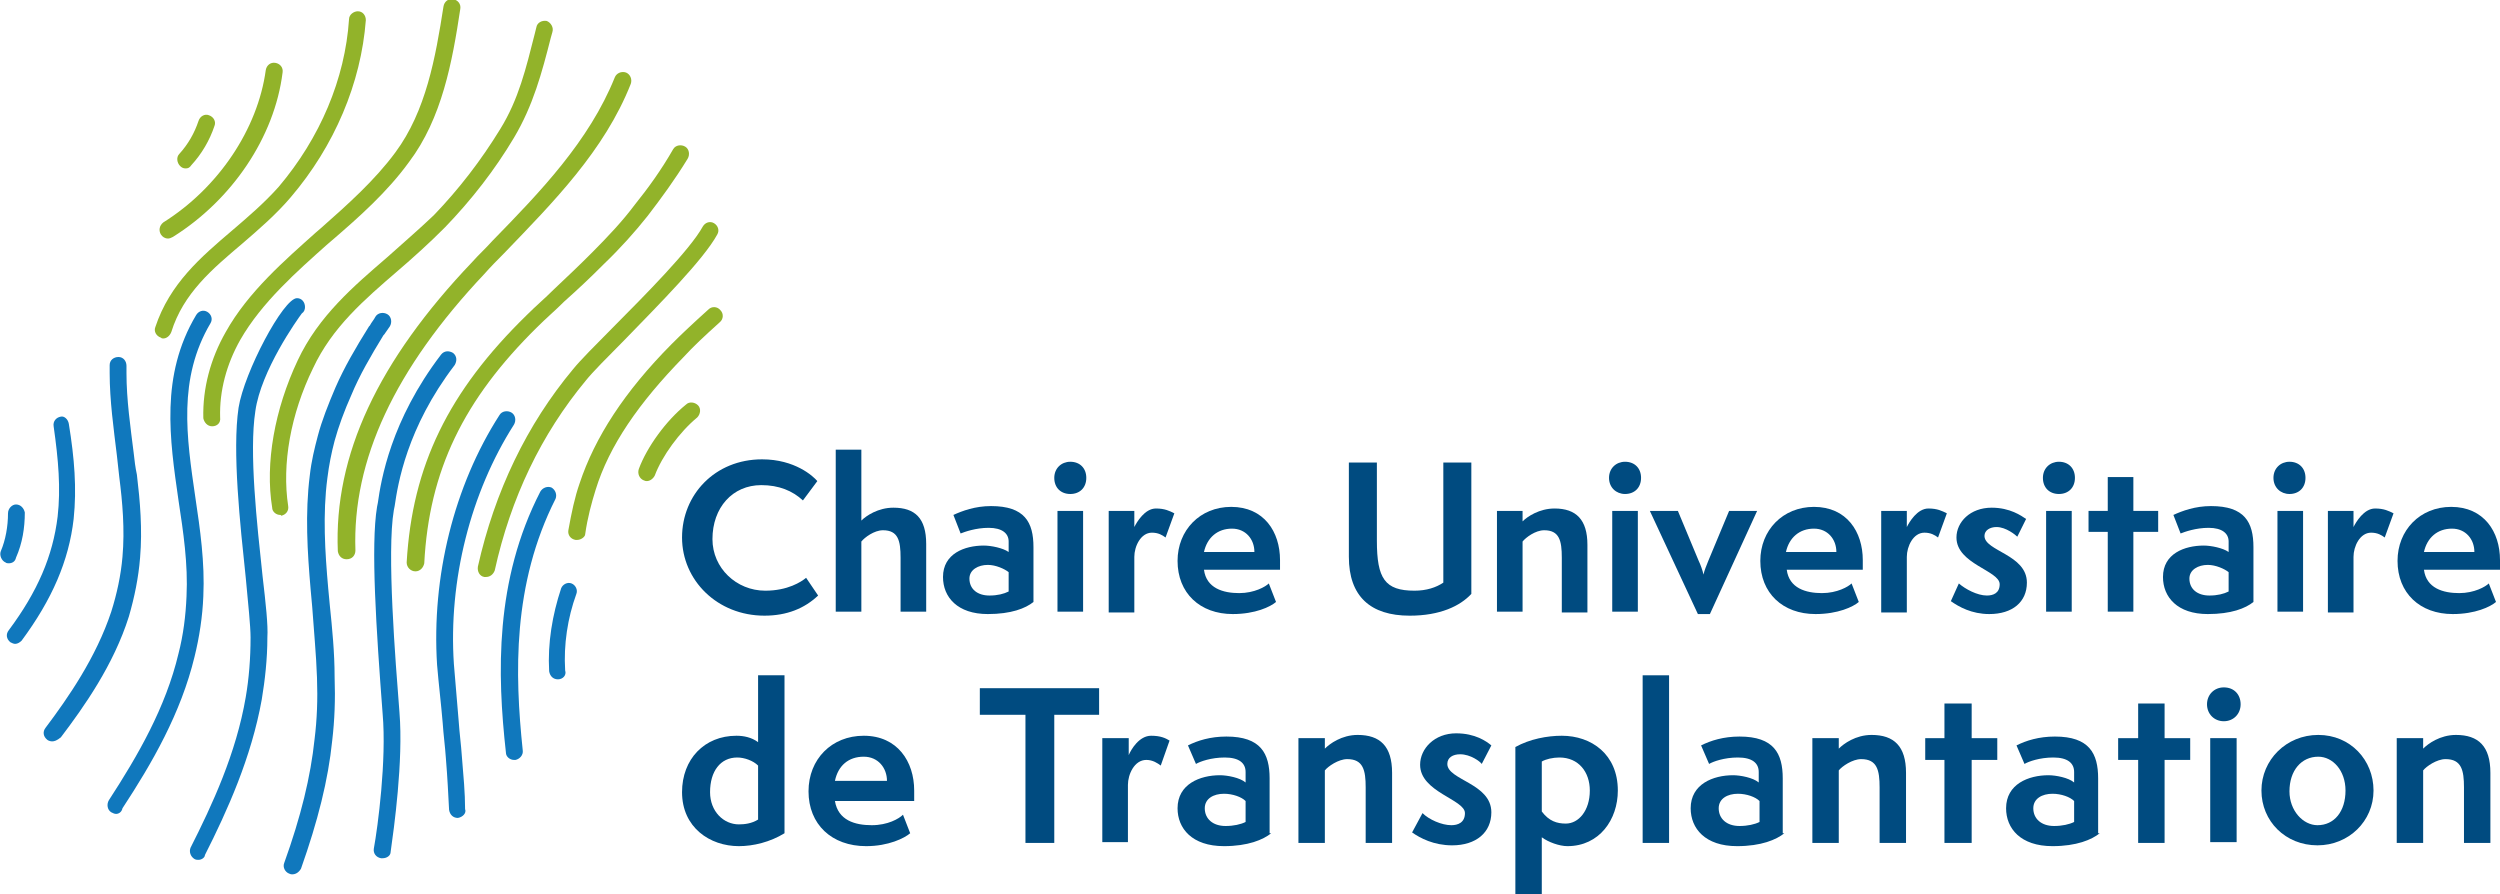 <svg width="218" height="78" viewBox="0 0 218 78" fill="none" xmlns="http://www.w3.org/2000/svg">
<g clip-path="url(#clip0)">
<path d="M71.34 51.93C70.154 53.054 68.618 53.686 66.663 53.686C62.545 53.686 59.474 50.594 59.474 46.87C59.474 43.146 62.336 40.054 66.454 40.054C69.316 40.054 70.922 41.53 71.271 41.951L70.014 43.638C69.107 42.794 67.92 42.303 66.384 42.303C63.871 42.303 62.126 44.27 62.126 47.011C62.126 49.54 64.22 51.508 66.733 51.508C68.688 51.508 69.874 50.735 70.293 50.384L71.34 51.93Z" fill="#004B80"/>
<path d="M78.53 53.335V48.627C78.53 47.151 78.321 46.238 76.995 46.238C76.227 46.238 75.389 46.87 75.11 47.222V53.335H72.876V39.211H75.11V45.395C75.529 44.973 76.576 44.27 77.902 44.27C79.787 44.27 80.764 45.184 80.764 47.433V53.335H78.53Z" fill="#004B80"/>
<path d="M87.954 49.892C87.605 49.611 86.837 49.259 86.139 49.259C85.301 49.259 84.534 49.681 84.534 50.454C84.534 51.367 85.232 51.93 86.279 51.93C86.977 51.93 87.535 51.789 87.954 51.578V49.892ZM90.118 52.492C89.42 53.054 88.163 53.546 86.139 53.546C83.487 53.546 82.23 52.07 82.23 50.313C82.23 48.276 84.115 47.573 85.79 47.573C86.418 47.573 87.465 47.784 87.954 48.135V47.221C87.954 46.519 87.395 46.027 86.209 46.027C85.092 46.027 84.115 46.378 83.766 46.519L83.137 44.903C83.905 44.551 85.022 44.13 86.418 44.13C89.35 44.13 90.118 45.535 90.118 47.713V52.492Z" fill="#004B80"/>
<path d="M92.212 44.551H94.446V53.335H92.212V44.551ZM91.933 41.67C91.933 40.827 92.561 40.265 93.329 40.265C94.167 40.265 94.725 40.827 94.725 41.67C94.725 42.514 94.167 43.076 93.329 43.076C92.491 43.076 91.933 42.514 91.933 41.67Z" fill="#004B80"/>
<path d="M96.679 53.335V44.551H98.913V45.957C99.123 45.535 99.821 44.341 100.798 44.341C101.566 44.341 101.985 44.551 102.403 44.762L101.636 46.87C101.356 46.66 101.007 46.449 100.449 46.449C99.472 46.449 98.913 47.643 98.913 48.557V53.405H96.679V53.335Z" fill="#004B80"/>
<path d="M109.384 48.135C109.384 47.011 108.616 46.097 107.429 46.097C106.173 46.097 105.265 46.87 104.986 48.135H109.384ZM111.269 52.492C110.78 52.913 109.454 53.546 107.499 53.546C104.637 53.546 102.683 51.719 102.683 48.908C102.683 46.238 104.637 44.2 107.36 44.2C110.222 44.2 111.618 46.378 111.618 48.838V49.681H104.986C105.196 51.297 106.661 51.719 108.058 51.719C109.384 51.719 110.361 51.157 110.64 50.876L111.269 52.492Z" fill="#004B80"/>
<path d="M125.858 40.335H128.301V51.789C127.324 52.843 125.579 53.687 122.926 53.687C119.506 53.687 117.621 52 117.621 48.557V40.335H120.064V47.151C120.064 50.454 120.762 51.508 123.345 51.508C124.392 51.508 125.23 51.227 125.858 50.806V40.335Z" fill="#004B80"/>
<path d="M136.189 53.335V48.627C136.189 47.151 135.979 46.238 134.653 46.238C133.885 46.238 133.048 46.87 132.768 47.222V53.335H130.535V44.551H132.768V45.465C133.187 45.043 134.234 44.341 135.561 44.341C137.445 44.341 138.423 45.324 138.423 47.503V53.405H136.189V53.335Z" fill="#004B80"/>
<path d="M140.587 44.551H142.82V53.335H140.587V44.551ZM140.307 41.67C140.307 40.827 140.936 40.265 141.703 40.265C142.541 40.265 143.1 40.827 143.1 41.67C143.1 42.514 142.541 43.076 141.703 43.076C140.936 43.076 140.307 42.514 140.307 41.67Z" fill="#004B80"/>
<path d="M148.056 53.546L143.867 44.551H146.311L148.126 48.908C148.265 49.189 148.475 49.751 148.544 50.103C148.614 49.751 148.824 49.259 148.963 48.908L150.778 44.551H153.221L149.103 53.546H148.056Z" fill="#004B80"/>
<path d="M160.132 48.135C160.132 47.011 159.364 46.097 158.177 46.097C156.921 46.097 156.013 46.87 155.734 48.135H160.132ZM162.086 52.492C161.598 52.913 160.272 53.546 158.317 53.546C155.455 53.546 153.5 51.719 153.5 48.908C153.5 46.238 155.455 44.2 158.177 44.2C161.039 44.2 162.435 46.378 162.435 48.838V49.681H155.804C156.013 51.297 157.479 51.719 158.875 51.719C160.202 51.719 161.179 51.157 161.458 50.876L162.086 52.492Z" fill="#004B80"/>
<path d="M164.041 53.335V44.551H166.275V45.957C166.484 45.535 167.182 44.341 168.159 44.341C168.927 44.341 169.346 44.551 169.765 44.762L168.997 46.87C168.718 46.66 168.369 46.449 167.81 46.449C166.833 46.449 166.275 47.643 166.275 48.557V53.405H164.041V53.335Z" fill="#004B80"/>
<path d="M170.812 50.876C171.37 51.368 172.418 51.93 173.255 51.93C173.814 51.93 174.372 51.719 174.372 50.946C174.372 49.751 170.603 49.189 170.603 46.87C170.603 45.535 171.789 44.27 173.674 44.27C175.28 44.27 176.257 44.973 176.676 45.254L175.908 46.8C175.768 46.66 174.931 45.957 174.093 45.957C173.534 45.957 173.046 46.238 173.046 46.73C173.046 48.065 176.745 48.346 176.745 50.805C176.745 52.492 175.489 53.546 173.465 53.546C171.929 53.546 170.812 52.913 170.114 52.422L170.812 50.876Z" fill="#004B80"/>
<path d="M178.421 44.551H180.655V53.335H178.421V44.551ZM178.142 41.67C178.142 40.827 178.77 40.265 179.538 40.265C180.375 40.265 180.934 40.827 180.934 41.67C180.934 42.514 180.375 43.076 179.538 43.076C178.7 43.076 178.142 42.514 178.142 41.67Z" fill="#004B80"/>
<path d="M183.796 53.335V46.379H182.12V44.551H183.796V41.6H186.029V44.551H188.193V46.379H186.029V53.335H183.796Z" fill="#004B80"/>
<path d="M194.336 49.892C193.987 49.611 193.219 49.259 192.521 49.259C191.684 49.259 190.916 49.681 190.916 50.454C190.916 51.367 191.614 51.93 192.661 51.93C193.359 51.93 193.917 51.789 194.336 51.578V49.892ZM196.5 52.492C195.802 53.054 194.546 53.546 192.521 53.546C189.869 53.546 188.612 52.07 188.612 50.313C188.612 48.276 190.497 47.573 192.172 47.573C192.801 47.573 193.848 47.784 194.336 48.135V47.221C194.336 46.519 193.778 46.027 192.591 46.027C191.474 46.027 190.497 46.378 190.148 46.519L189.52 44.903C190.288 44.551 191.404 44.13 192.801 44.13C195.732 44.13 196.5 45.535 196.5 47.713V52.492Z" fill="#004B80"/>
<path d="M198.594 44.551H200.828V53.335H198.594V44.551ZM198.245 41.67C198.245 40.827 198.874 40.265 199.641 40.265C200.479 40.265 201.038 40.827 201.038 41.67C201.038 42.514 200.479 43.076 199.641 43.076C198.874 43.076 198.245 42.514 198.245 41.67Z" fill="#004B80"/>
<path d="M202.992 53.335V44.551H205.226V45.957C205.435 45.535 206.133 44.341 207.11 44.341C207.878 44.341 208.297 44.551 208.716 44.762L207.948 46.87C207.669 46.66 207.32 46.449 206.761 46.449C205.784 46.449 205.226 47.643 205.226 48.557V53.405H202.992V53.335Z" fill="#004B80"/>
<path d="M215.766 48.135C215.766 47.011 214.998 46.097 213.812 46.097C212.555 46.097 211.648 46.87 211.368 48.135H215.766ZM217.651 52.492C217.162 52.913 215.836 53.546 213.881 53.546C211.019 53.546 209.065 51.719 209.065 48.908C209.065 46.238 211.019 44.2 213.742 44.2C216.604 44.2 218 46.378 218 48.838V49.681H211.368C211.578 51.297 213.044 51.719 214.44 51.719C215.766 51.719 216.743 51.157 217.023 50.876L217.651 52.492Z" fill="#004B80"/>
<path d="M66.105 66.757C65.686 66.335 64.918 66.054 64.29 66.054C62.824 66.054 61.917 67.249 61.917 69.076C61.917 70.762 63.103 71.886 64.43 71.886C64.918 71.886 65.547 71.816 66.105 71.465V66.757ZM66.105 58.886H68.409V72.659C67.152 73.432 65.686 73.784 64.43 73.784C61.917 73.784 59.474 72.168 59.474 69.076C59.474 66.195 61.428 64.157 64.22 64.157C64.849 64.157 65.547 64.297 66.105 64.719V58.886Z" fill="#004B80"/>
<path d="M77.344 68.092C77.344 66.968 76.576 65.984 75.319 65.984C73.993 65.984 73.085 66.757 72.806 68.092H77.344ZM79.368 72.659C78.879 73.081 77.483 73.784 75.529 73.784C72.527 73.784 70.503 71.886 70.503 69.005C70.503 66.195 72.527 64.157 75.319 64.157C78.251 64.157 79.717 66.405 79.717 68.935V69.849H72.806C73.085 71.535 74.551 71.957 76.017 71.957C77.413 71.957 78.391 71.395 78.74 71.043L79.368 72.659Z" fill="#004B80"/>
<path d="M89.42 73.503V62.33H85.441V60.011H95.842V62.33H91.933V73.503H89.42Z" fill="#004B80"/>
<path d="M96.121 73.503V64.368H98.425V65.843C98.634 65.351 99.332 64.157 100.379 64.157C101.217 64.157 101.636 64.368 101.985 64.578L101.217 66.757C100.938 66.546 100.519 66.265 99.96 66.265C98.913 66.265 98.355 67.53 98.355 68.443V73.432H96.121V73.503Z" fill="#004B80"/>
<path d="M108.616 69.849C108.267 69.497 107.499 69.216 106.731 69.216C105.824 69.216 105.056 69.638 105.056 70.481C105.056 71.395 105.754 72.027 106.871 72.027C107.569 72.027 108.197 71.886 108.616 71.676V69.849ZM110.85 72.659C110.152 73.222 108.825 73.784 106.731 73.784C103.939 73.784 102.683 72.238 102.683 70.481C102.683 68.373 104.637 67.6 106.382 67.6C107.011 67.6 108.127 67.811 108.616 68.233V67.319C108.616 66.546 108.058 66.054 106.801 66.054C105.614 66.054 104.637 66.405 104.288 66.616L103.59 65C104.428 64.578 105.545 64.227 106.941 64.227C109.942 64.227 110.71 65.703 110.71 67.881V72.659H110.85Z" fill="#004B80"/>
<path d="M119.087 73.503V68.654C119.087 67.178 118.877 66.195 117.481 66.195C116.713 66.195 115.806 66.827 115.527 67.178V73.503H113.223V64.368H115.527V65.281C115.946 64.859 116.993 64.086 118.389 64.086C120.343 64.086 121.39 65.07 121.39 67.389V73.503H119.087Z" fill="#004B80"/>
<path d="M124.043 70.903C124.601 71.465 125.718 71.957 126.556 71.957C127.114 71.957 127.743 71.746 127.743 70.903C127.743 69.708 123.834 69.076 123.834 66.687C123.834 65.281 125.09 63.946 126.975 63.946C128.65 63.946 129.627 64.649 130.046 65L129.209 66.616C129.069 66.406 128.231 65.773 127.324 65.773C126.696 65.773 126.207 66.054 126.207 66.616C126.207 68.022 130.046 68.303 130.046 70.832C130.046 72.589 128.72 73.714 126.626 73.714C125.02 73.714 123.834 73.081 123.135 72.589L124.043 70.903Z" fill="#004B80"/>
<path d="M134.444 70.762C135.072 71.605 135.77 71.816 136.538 71.816C137.655 71.816 138.632 70.692 138.632 68.935C138.632 67.319 137.655 66.054 135.979 66.054C135.421 66.054 134.793 66.195 134.444 66.405V70.762ZM132.14 78V65.141C133.397 64.438 134.932 64.157 136.189 64.157C138.772 64.157 141.075 65.773 141.075 68.935C141.075 71.465 139.47 73.784 136.677 73.784C135.979 73.784 135.002 73.432 134.444 73.011V78.07H132.14V78Z" fill="#004B80"/>
<path d="M145.543 58.886H143.239V73.503H145.543V58.886Z" fill="#004B80"/>
<path d="M153.431 69.849C153.082 69.497 152.314 69.216 151.546 69.216C150.639 69.216 149.871 69.638 149.871 70.481C149.871 71.395 150.569 72.027 151.686 72.027C152.384 72.027 153.012 71.886 153.431 71.676V69.849ZM155.595 72.659C154.897 73.222 153.57 73.784 151.476 73.784C148.684 73.784 147.427 72.238 147.427 70.481C147.427 68.373 149.382 67.6 151.127 67.6C151.755 67.6 152.872 67.811 153.361 68.233V67.319C153.361 66.546 152.802 66.054 151.546 66.054C150.359 66.054 149.382 66.405 149.033 66.616L148.335 65C149.173 64.578 150.289 64.227 151.686 64.227C154.687 64.227 155.455 65.703 155.455 67.881V72.659H155.595Z" fill="#004B80"/>
<path d="M163.901 73.503V68.654C163.901 67.178 163.692 66.195 162.296 66.195C161.528 66.195 160.621 66.827 160.341 67.178V73.503H158.038V64.368H160.341V65.281C160.76 64.859 161.807 64.086 163.203 64.086C165.158 64.086 166.205 65.07 166.205 67.389V73.503H163.901Z" fill="#004B80"/>
<path d="M169.556 73.503V66.265H167.88V64.368H169.556V61.346H171.929V64.368H174.163V66.265H171.929V73.503H169.556Z" fill="#004B80"/>
<path d="M180.864 69.849C180.515 69.497 179.747 69.216 178.979 69.216C178.072 69.216 177.304 69.638 177.304 70.481C177.304 71.395 178.002 72.027 179.119 72.027C179.817 72.027 180.445 71.886 180.864 71.676V69.849ZM183.098 72.659C182.4 73.222 181.073 73.784 178.979 73.784C176.187 73.784 174.931 72.238 174.931 70.481C174.931 68.373 176.885 67.6 178.63 67.6C179.259 67.6 180.375 67.811 180.864 68.233V67.319C180.864 66.546 180.306 66.054 179.049 66.054C177.862 66.054 176.885 66.405 176.536 66.616L175.838 65C176.676 64.578 177.793 64.227 179.189 64.227C182.19 64.227 182.958 65.703 182.958 67.881V72.659H183.098Z" fill="#004B80"/>
<path d="M186.448 73.503V66.265H184.703V64.368H186.448V61.346H188.752V64.368H190.986V66.265H188.752V73.503H186.448Z" fill="#004B80"/>
<path d="M192.731 64.368H195.034V73.432H192.731V64.368ZM192.451 61.416C192.451 60.573 193.08 59.94 193.917 59.94C194.825 59.94 195.383 60.573 195.383 61.416C195.383 62.259 194.755 62.892 193.917 62.892C193.08 62.892 192.451 62.259 192.451 61.416Z" fill="#004B80"/>
<path d="M204.528 68.935C204.528 67.178 203.411 65.984 202.154 65.984C200.688 65.984 199.641 67.178 199.641 69.005C199.641 70.692 200.828 71.957 202.085 71.957C203.55 71.957 204.528 70.762 204.528 68.935ZM202.085 73.713C199.292 73.713 197.198 71.605 197.198 68.935C197.198 66.265 199.362 64.086 202.154 64.086C204.947 64.086 206.971 66.265 206.971 68.935C206.971 71.605 204.807 73.713 202.085 73.713Z" fill="#004B80"/>
<path d="M214.859 73.503V68.654C214.859 67.178 214.649 66.195 213.253 66.195C212.485 66.195 211.578 66.827 211.299 67.178V73.503H208.995V64.368H211.299V65.281C211.718 64.859 212.765 64.086 214.161 64.086C216.115 64.086 217.162 65.07 217.162 67.389V73.503H214.859Z" fill="#004B80"/>
<path d="M50.329 47.081C50.259 47.081 50.259 47.081 50.19 47.081C49.771 47.011 49.491 46.659 49.561 46.238C49.84 44.692 50.12 43.357 50.538 42.162C51.865 38.157 54.448 34.151 58.566 30.005C59.474 29.092 60.451 28.178 61.777 26.984C62.056 26.703 62.545 26.703 62.824 27.054C63.103 27.335 63.103 27.827 62.754 28.108C61.428 29.303 60.451 30.216 59.613 31.13C55.704 35.135 53.121 38.859 51.935 42.724C51.586 43.849 51.236 45.114 51.027 46.589C51.027 46.8 50.678 47.081 50.329 47.081Z" fill="#92B32A"/>
<path d="M42.371 50.313C42.302 50.313 42.232 50.313 42.232 50.313C41.813 50.243 41.604 49.822 41.673 49.4C43.139 42.865 45.931 37.032 49.98 32.184C50.608 31.411 51.935 30.076 53.401 28.6C56.263 25.719 60.172 21.784 61.288 19.746C61.498 19.395 61.917 19.254 62.266 19.465C62.615 19.676 62.754 20.097 62.545 20.449C61.358 22.627 57.519 26.492 54.448 29.654C52.982 31.13 51.655 32.465 51.097 33.167C47.188 37.876 44.535 43.427 43.139 49.751C43 50.103 42.721 50.313 42.371 50.313Z" fill="#92B32A"/>
<path d="M36.228 49.822C35.81 49.822 35.461 49.47 35.461 49.049C35.949 40.616 39.09 34.151 45.931 27.476C46.699 26.703 47.537 26 48.305 25.227C49.422 24.173 50.538 23.119 51.655 21.995C53.051 20.589 54.308 19.254 55.355 17.849C56.542 16.373 57.659 14.827 58.706 13C58.915 12.649 59.404 12.578 59.753 12.789C60.102 13 60.172 13.492 59.962 13.843C58.845 15.67 57.659 17.287 56.472 18.832C55.355 20.238 54.099 21.643 52.633 23.049C51.516 24.173 50.399 25.227 49.212 26.281C48.444 27.054 47.607 27.757 46.839 28.53C40.417 34.854 37.415 41.038 36.996 49.119C36.927 49.47 36.647 49.822 36.228 49.822Z" fill="#92B32A"/>
<path d="M30.225 48.767C29.807 48.767 29.527 48.486 29.458 48.065C29.109 39.703 32.948 31.481 41.185 22.838C41.743 22.205 42.371 21.643 42.93 21.011C47.118 16.724 51.376 12.297 53.61 6.746C53.75 6.395 54.168 6.184 54.587 6.324C54.936 6.465 55.146 6.886 55.006 7.308C52.703 13.14 48.235 17.638 43.977 22.065C43.349 22.697 42.79 23.259 42.232 23.892C34.414 32.184 30.714 40.124 30.993 47.995C30.993 48.416 30.714 48.767 30.225 48.767C30.295 48.767 30.295 48.767 30.225 48.767Z" fill="#92B32A"/>
<path d="M24.432 44.903C24.083 44.903 23.734 44.622 23.734 44.27C23.105 40.405 23.943 35.697 25.967 31.411C27.782 27.546 30.854 24.946 33.785 22.416C35.112 21.222 36.508 20.027 37.834 18.762C39.998 16.514 41.953 13.984 43.628 11.243C45.233 8.643 45.862 5.973 46.63 2.951L46.769 2.389C46.839 1.968 47.258 1.757 47.677 1.827C48.026 1.968 48.305 2.389 48.165 2.811L48.026 3.303C47.258 6.324 46.49 9.205 44.815 12.016C43.139 14.827 41.115 17.427 38.811 19.816C37.485 21.151 36.089 22.416 34.693 23.611C31.761 26.141 28.969 28.53 27.294 32.114C25.339 36.119 24.571 40.476 25.13 44.13C25.2 44.551 24.92 44.903 24.501 44.973C24.501 44.903 24.501 44.903 24.432 44.903Z" fill="#92B32A"/>
<path d="M18.498 37.173C18.079 37.173 17.8 36.822 17.73 36.47C17.661 33.87 18.359 31.27 19.685 28.951C21.639 25.438 24.92 22.627 27.503 20.308L27.992 19.887C30.295 17.849 32.669 15.741 34.483 13.281C37.136 9.697 37.974 5.059 38.672 0.562C38.742 0.141 39.091 -0.141 39.509 -0.07C39.928 -2.29627e-05 40.208 0.351 40.138 0.773C39.44 5.411 38.532 10.33 35.67 14.124C33.785 16.724 31.342 18.903 28.969 20.941L28.48 21.362C25.967 23.611 22.826 26.351 20.941 29.654C19.755 31.762 19.127 34.081 19.196 36.4C19.266 36.892 18.917 37.173 18.498 37.173Z" fill="#92B32A"/>
<path d="M14.24 29.514C14.17 29.514 14.101 29.514 14.031 29.443C13.612 29.303 13.402 28.881 13.542 28.53C14.799 24.735 17.521 22.416 20.243 20.097C21.639 18.903 23.035 17.708 24.292 16.303C27.922 12.016 30.086 6.887 30.435 1.687C30.435 1.265 30.854 0.984 31.203 0.984C31.622 0.984 31.901 1.335 31.901 1.757C31.482 7.238 29.178 12.719 25.339 17.216C24.083 18.692 22.617 19.957 21.151 21.222C18.498 23.47 15.985 25.578 14.938 28.951C14.799 29.303 14.519 29.514 14.24 29.514Z" fill="#92B32A"/>
<path d="M14.659 20.8C14.38 20.8 14.17 20.659 14.031 20.448C13.821 20.097 13.891 19.676 14.24 19.395C19.057 16.373 22.477 11.243 23.175 6.113C23.245 5.692 23.594 5.411 24.013 5.481C24.431 5.551 24.711 5.903 24.641 6.324C23.943 11.946 20.243 17.427 15.078 20.659C14.938 20.73 14.799 20.8 14.659 20.8Z" fill="#92B32A"/>
<path d="M16.195 14.687C15.985 14.687 15.846 14.616 15.706 14.476C15.427 14.195 15.357 13.703 15.636 13.422C16.404 12.579 16.962 11.595 17.312 10.541C17.451 10.119 17.87 9.908 18.219 10.049C18.638 10.189 18.847 10.611 18.708 10.962C18.289 12.227 17.591 13.422 16.683 14.405C16.544 14.616 16.404 14.687 16.195 14.687Z" fill="#92B32A"/>
<path d="M56.402 41.951C56.332 41.951 56.263 41.951 56.123 41.881C55.774 41.74 55.565 41.319 55.704 40.897C56.402 39 58.078 36.681 59.823 35.276C60.102 34.995 60.59 35.065 60.87 35.346C61.149 35.627 61.079 36.119 60.8 36.4C59.264 37.665 57.728 39.773 57.1 41.459C56.961 41.74 56.681 41.951 56.402 41.951Z" fill="#92B32A"/>
<path d="M44.815 66.265C44.465 66.265 44.117 65.984 44.117 65.632C43.349 58.746 43.139 50.595 47.118 42.865C47.328 42.514 47.746 42.373 48.095 42.514C48.444 42.724 48.584 43.146 48.444 43.497C44.675 50.946 44.884 58.746 45.582 65.422C45.652 65.843 45.303 66.195 44.954 66.265C44.884 66.265 44.884 66.265 44.815 66.265Z" fill="#1078BD"/>
<path d="M39.928 71.324C39.509 71.324 39.23 71.043 39.16 70.622C39.09 69.287 39.021 67.811 38.881 66.124C38.811 65.07 38.672 64.087 38.602 63.032C38.462 61.346 38.253 59.66 38.113 57.973C37.625 50.314 39.579 42.373 43.558 36.189C43.767 35.838 44.256 35.768 44.605 35.978C44.954 36.189 45.024 36.681 44.815 37.032C41.045 42.935 39.09 50.595 39.579 57.903C39.719 59.589 39.858 61.276 39.998 62.892C40.068 63.946 40.207 64.93 40.277 65.984C40.417 67.67 40.556 69.146 40.556 70.551C40.696 70.903 40.347 71.254 39.928 71.324Z" fill="#1078BD"/>
<path d="M33.367 74.838C33.297 74.838 33.297 74.838 33.227 74.838C32.808 74.768 32.529 74.416 32.599 73.995C32.948 72.097 33.716 66.265 33.367 62.26C32.808 54.881 32.32 47.573 32.878 44.2L32.948 43.849C33.227 41.881 34.065 36.681 38.462 30.919C38.742 30.568 39.16 30.568 39.51 30.778C39.858 31.059 39.858 31.481 39.649 31.832C35.461 37.313 34.693 42.232 34.414 44.13L34.344 44.481C33.716 48.135 34.484 57.622 34.833 62.119C35.182 66.335 34.344 72.308 34.065 74.276C34.065 74.627 33.716 74.838 33.367 74.838Z" fill="#1078BD"/>
<path d="M25.479 76.243C25.409 76.243 25.339 76.243 25.199 76.173C24.85 76.032 24.641 75.611 24.78 75.26C26.246 71.184 27.084 67.741 27.433 64.438C27.642 62.751 27.712 60.995 27.642 59.097C27.573 57.059 27.363 54.951 27.224 52.914L27.084 51.368C26.805 48.135 26.596 44.762 27.014 41.459C27.154 40.195 27.433 39.07 27.712 38.016C28.061 36.681 28.62 35.276 29.248 33.8C30.016 32.043 30.993 30.357 32.18 28.459L32.25 28.389C32.389 28.108 32.599 27.897 32.738 27.616C32.948 27.265 33.436 27.195 33.785 27.405C34.134 27.616 34.204 28.108 33.995 28.459C33.855 28.67 33.646 28.951 33.506 29.162L33.436 29.233C32.319 31.059 31.342 32.746 30.644 34.432C30.016 35.838 29.527 37.173 29.178 38.438C28.899 39.492 28.69 40.546 28.55 41.67C28.131 44.833 28.341 48.135 28.62 51.297L28.759 52.773C28.969 54.811 29.178 56.919 29.178 59.027C29.248 60.995 29.178 62.822 28.969 64.578C28.62 68.022 27.712 71.605 26.246 75.751C26.037 76.103 25.758 76.243 25.479 76.243Z" fill="#1078BD"/>
<path d="M17.312 74.978C17.172 74.978 17.102 74.978 16.963 74.908C16.614 74.697 16.474 74.276 16.614 73.924C18.498 70.2 20.592 65.703 21.43 60.784C21.709 59.168 21.849 57.411 21.849 55.584C21.849 54.6 21.64 52.632 21.43 50.384C20.941 45.746 20.243 39.351 20.802 35.557C21.291 32.465 24.711 26 25.898 26C26.316 26 26.596 26.351 26.596 26.773C26.596 26.984 26.526 27.195 26.316 27.335C25.898 27.897 22.756 32.324 22.268 35.838C21.709 39.422 22.407 45.676 22.896 50.243C23.175 52.632 23.385 54.53 23.315 55.584C23.315 57.481 23.105 59.308 22.826 60.995C21.919 66.054 19.825 70.692 17.87 74.557C17.87 74.768 17.591 74.978 17.312 74.978Z" fill="#1078BD"/>
<path d="M10.122 70.973C9.982 70.973 9.843 70.903 9.703 70.832C9.354 70.621 9.284 70.13 9.494 69.778C12.007 65.913 14.45 61.697 15.566 56.989C15.985 55.373 16.195 53.686 16.265 52C16.404 49.189 15.985 46.378 15.566 43.638C14.799 38.297 13.961 32.746 17.102 27.476C17.312 27.124 17.73 26.984 18.079 27.195C18.428 27.405 18.568 27.827 18.359 28.178C15.497 33.027 16.265 38.086 17.032 43.357C17.451 46.167 17.87 49.049 17.73 52C17.661 53.757 17.381 55.584 16.963 57.27C15.776 62.189 13.263 66.546 10.68 70.481C10.61 70.832 10.331 70.973 10.122 70.973Z" fill="#1078BD"/>
<path d="M4.537 64.649C4.398 64.649 4.188 64.578 4.119 64.508C3.77 64.227 3.7 63.805 3.979 63.454C5.933 60.854 8.377 57.34 9.703 53.335C10.191 51.789 10.541 50.173 10.68 48.557C10.89 46.167 10.68 43.778 10.401 41.6C10.331 40.968 10.261 40.335 10.191 39.703C9.912 37.384 9.563 34.924 9.563 32.535C9.563 32.324 9.563 32.113 9.563 31.832C9.563 31.411 9.912 31.13 10.331 31.13C10.75 31.13 11.029 31.481 11.029 31.903C11.029 32.113 11.029 32.324 11.029 32.535C11.029 34.854 11.378 37.243 11.657 39.492C11.727 40.124 11.797 40.757 11.937 41.389C12.216 43.708 12.425 46.167 12.216 48.627C12.076 50.384 11.727 52.07 11.239 53.757C9.912 57.973 7.33 61.627 5.305 64.297C4.956 64.578 4.747 64.649 4.537 64.649Z" fill="#1078BD"/>
<path d="M1.326 56.146C1.187 56.146 1.047 56.076 0.907 56.005C0.558 55.724 0.489 55.303 0.768 54.951C3.281 51.578 4.607 48.486 5.026 45.043C5.305 42.584 5.096 40.124 4.677 37.173C4.607 36.751 4.886 36.4 5.305 36.33C5.584 36.259 5.933 36.54 6.003 36.962C6.492 39.984 6.701 42.584 6.422 45.254C6.003 48.908 4.537 52.281 1.885 55.865C1.745 56.005 1.536 56.146 1.326 56.146Z" fill="#1078BD"/>
<path d="M48.654 59.238C48.235 59.238 47.956 58.957 47.886 58.535C47.746 56.076 48.165 53.616 48.933 51.297C49.073 50.946 49.492 50.735 49.84 50.876C50.19 51.016 50.399 51.438 50.259 51.789C49.492 53.897 49.142 56.216 49.282 58.465C49.422 58.886 49.073 59.238 48.654 59.238Z" fill="#1078BD"/>
<path d="M0.768 49.119C0.698 49.119 0.558 49.119 0.489 49.049C0.14 48.908 -0.07 48.416 0.07 48.065C0.489 47.081 0.698 45.887 0.698 44.762C0.698 44.341 1.047 43.989 1.396 43.989C1.815 43.989 2.094 44.341 2.164 44.692C2.164 46.027 1.955 47.362 1.396 48.627C1.326 48.978 1.047 49.119 0.768 49.119Z" fill="#1078BD"/>
</g>
<defs>
<clipPath id="clip0">
<rect width="218" height="78" fill="white"/>
</clipPath>
</defs>
</svg>
